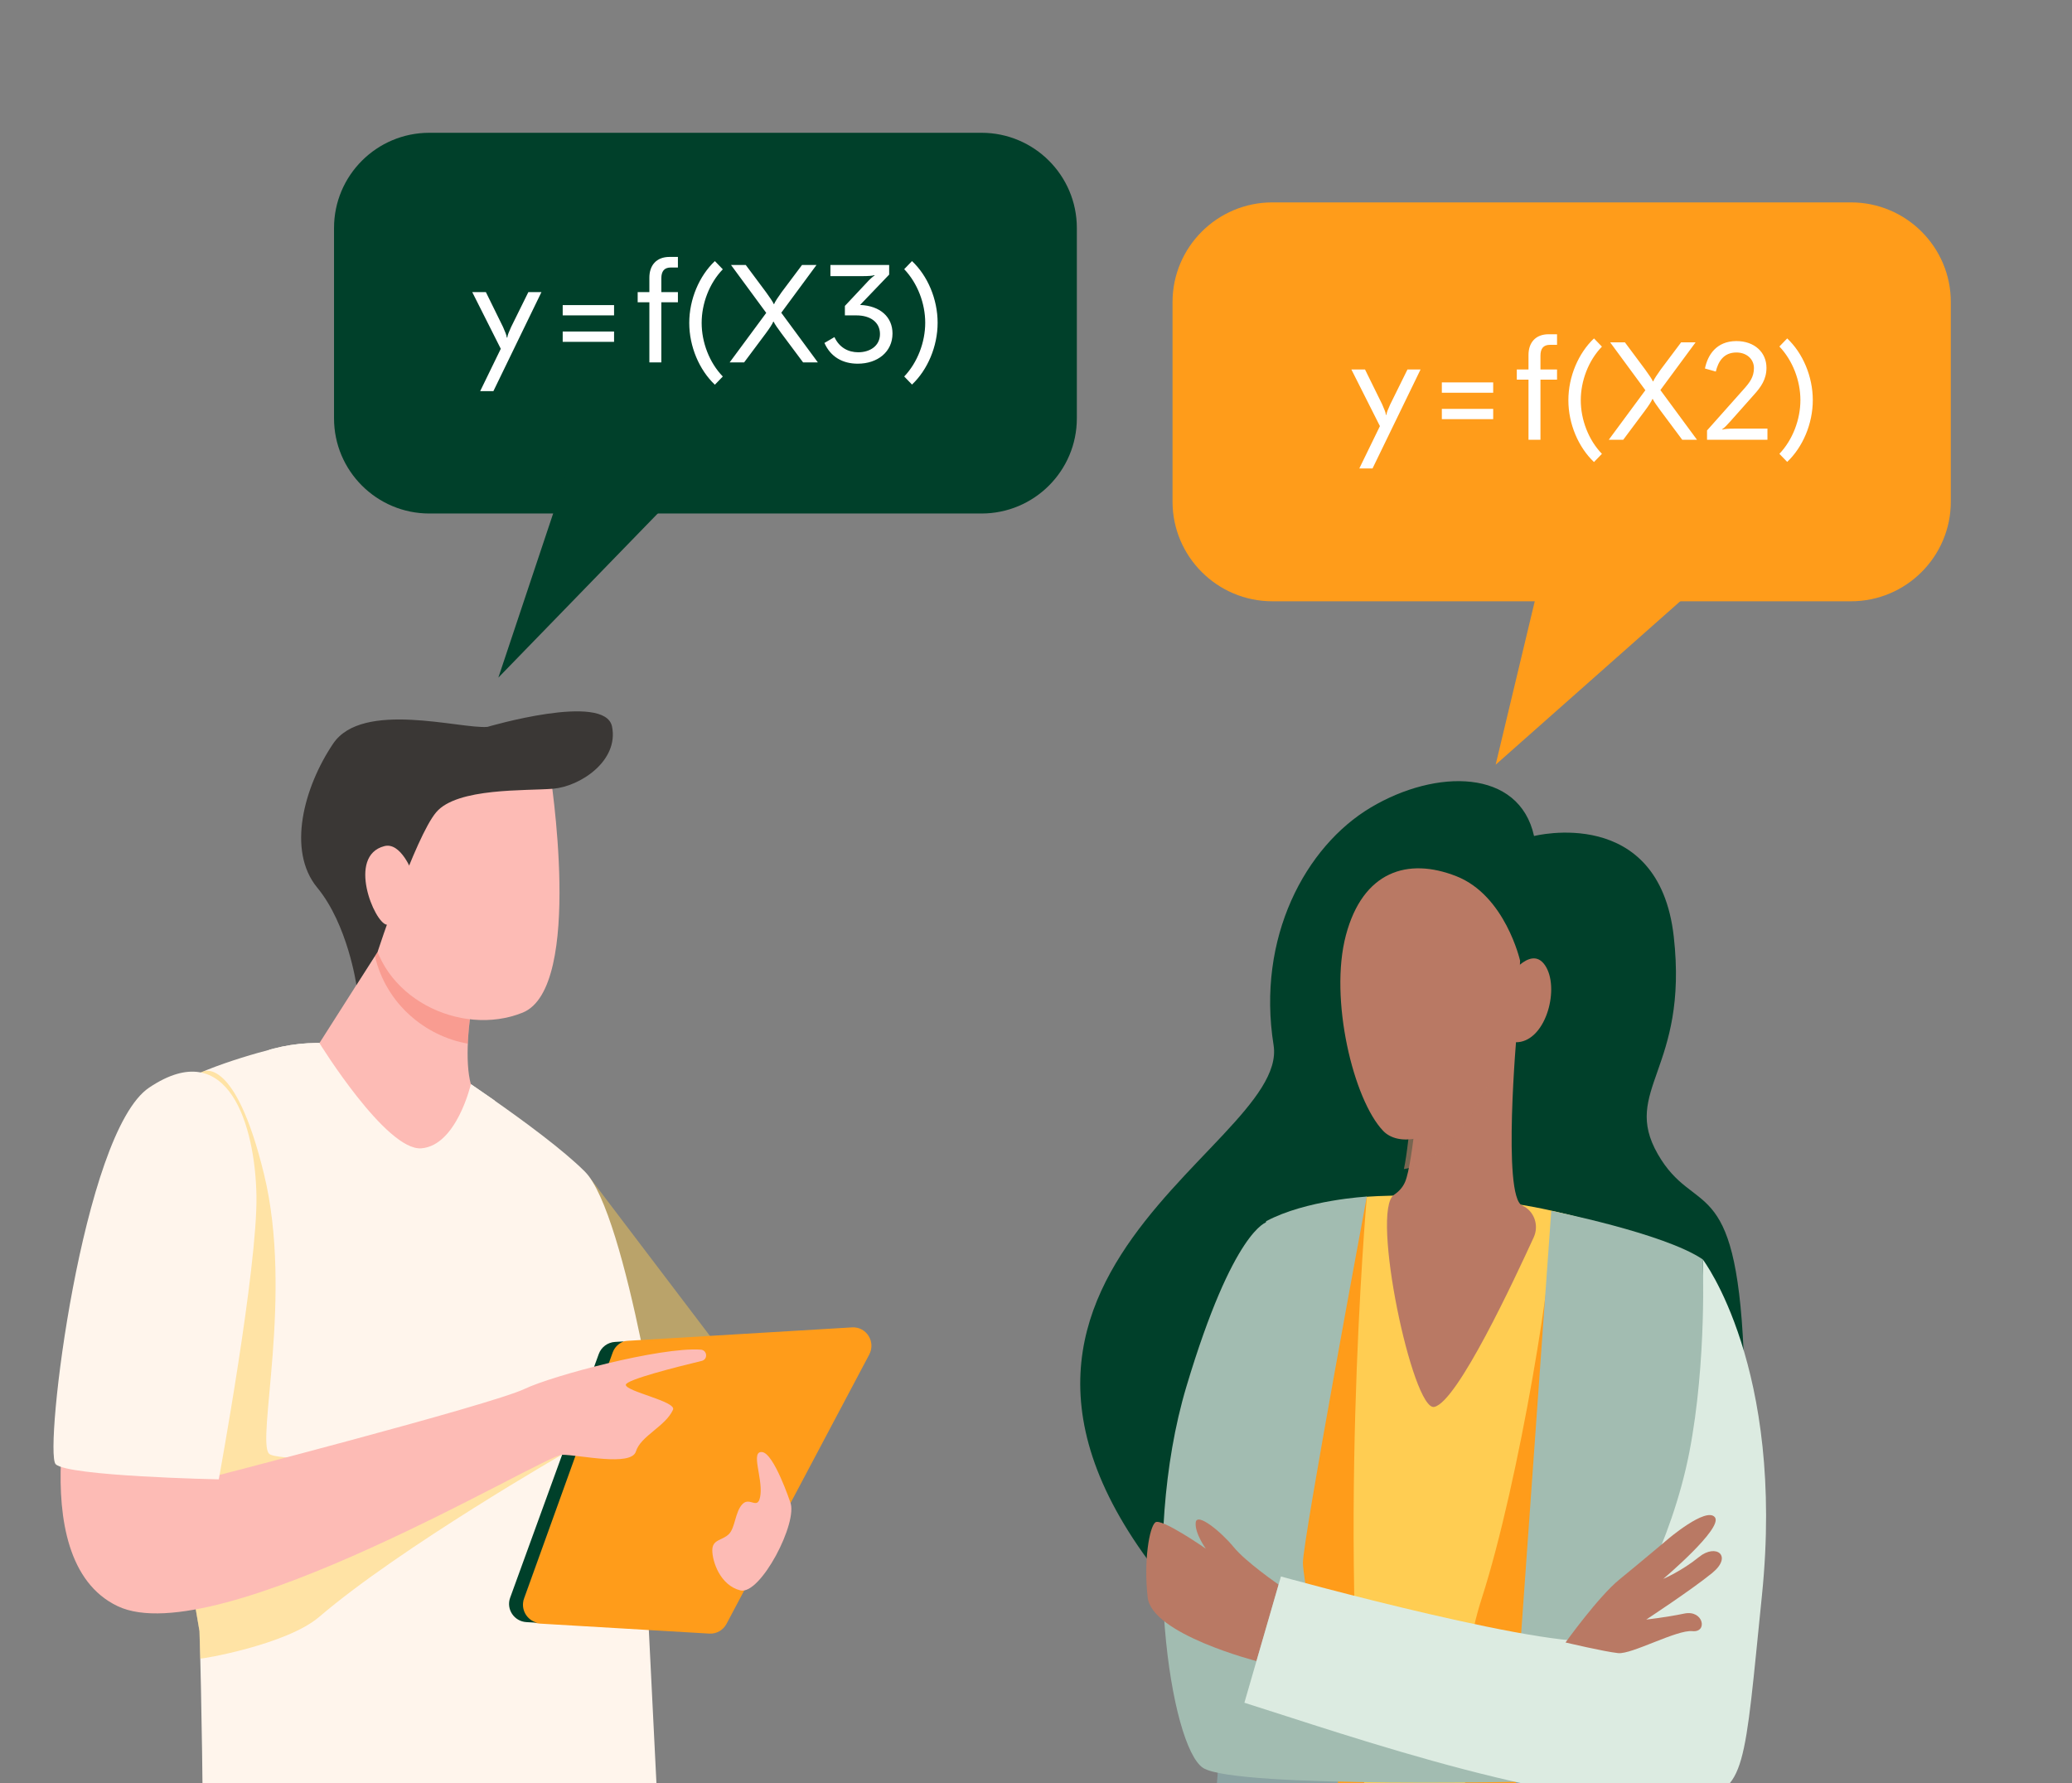 <svg width="129" height="111" viewBox="0 0 129 111" fill="none" xmlns="http://www.w3.org/2000/svg">
<rect x="0" y="0" width="129" height="111" fill="#808080" stroke="none"/>
<g clip-path="url(#clip0_11176_5231)">
<path d="M26.73 8.266H61.108C64.384 8.266 67.043 10.921 67.043 14.191V26.041C67.043 29.311 64.384 31.966 61.108 31.966H26.73C23.455 31.966 20.796 29.311 20.796 26.041V14.191C20.796 10.921 23.455 8.266 26.73 8.266Z" fill="#00402A"/>
<path d="M35.53 28.696L31.027 42.181L44.124 28.696H35.53Z" fill="#00402A"/>
<path d="M115.239 37.43L79.217 37.43C75.785 37.43 73 34.647 73 31.223V18.806C73 15.379 75.787 12.599 79.217 12.599L115.239 12.599C118.671 12.599 121.456 15.381 121.456 18.806V31.223C121.456 34.649 118.669 37.43 115.239 37.43Z" fill="#FF9C1A"/>
<path d="M107.859 34.551L93.117 47.603L96.338 34.141L107.859 34.551Z" fill="#FF9C1A"/>
<path d="M31.82 20.36L32.894 18.185H33.709L30.719 24.347H29.896L31.178 21.712L29.402 18.185H30.251L31.317 20.352C31.438 20.629 31.551 20.889 31.551 21.01H31.586C31.586 20.889 31.698 20.629 31.82 20.36ZM35.033 19.633V18.991H38.231V19.633H35.033ZM35.033 21.279V20.638H38.231V21.279H35.033ZM41.686 15.993H42.206V16.652H41.764C41.348 16.652 41.174 16.894 41.174 17.328V18.185H42.206V18.818H41.174V22.561H40.429V18.818H39.701V18.185H40.429V17.284C40.429 16.53 40.854 15.993 41.686 15.993ZM45.001 23.437L44.507 23.948C43.536 23.029 42.912 21.574 42.912 20.101C42.912 18.627 43.536 17.172 44.507 16.253L45.001 16.764C44.16 17.631 43.684 18.896 43.684 20.101C43.684 21.305 44.16 22.57 45.001 23.437ZM48.658 18.194L49.932 16.496H50.833L48.641 19.468L50.92 22.561H50.001L48.65 20.75C48.441 20.465 48.208 20.144 48.173 20.031H48.138C48.104 20.144 47.887 20.473 47.679 20.75L46.327 22.561H45.426L47.705 19.477L45.513 16.496H46.431L47.696 18.194C47.904 18.489 48.138 18.809 48.164 18.922H48.199C48.234 18.809 48.45 18.48 48.658 18.194ZM55.358 17.094L53.547 18.983C54.812 19.035 55.566 19.745 55.566 20.759C55.566 21.903 54.639 22.64 53.4 22.64C52.464 22.64 51.71 22.215 51.328 21.348L51.952 20.984C52.256 21.643 52.819 21.929 53.434 21.929C54.154 21.929 54.786 21.539 54.786 20.794C54.786 20.049 54.179 19.633 53.322 19.633H52.602V19.043L53.911 17.648C54.119 17.414 54.344 17.206 54.448 17.154L54.439 17.128C54.327 17.172 54.023 17.189 53.703 17.189H51.701V16.496H55.358V17.094ZM56.295 16.756L56.78 16.253C57.751 17.163 58.375 18.619 58.375 20.092C58.375 21.565 57.751 23.021 56.78 23.939L56.295 23.437C57.127 22.561 57.603 21.296 57.603 20.092C57.603 18.887 57.127 17.631 56.295 16.756Z" fill="white"/>
<path d="M86.553 25.175L87.627 23H88.442L85.452 29.161H84.629L85.912 26.526L84.135 23H84.984L86.05 25.166C86.171 25.443 86.284 25.703 86.284 25.825H86.319C86.319 25.703 86.431 25.443 86.553 25.175ZM89.767 24.447V23.805H92.964V24.447H89.767ZM89.767 26.093V25.452H92.964V26.093H89.767ZM96.419 20.807H96.939V21.466H96.497C96.081 21.466 95.907 21.708 95.907 22.142V23H96.939V23.632H95.907V27.376H95.162V23.632H94.434V23H95.162V22.098C95.162 21.344 95.587 20.807 96.419 20.807ZM99.734 28.251L99.24 28.762C98.269 27.843 97.645 26.388 97.645 24.915C97.645 23.442 98.269 21.986 99.24 21.067L99.734 21.578C98.893 22.445 98.417 23.71 98.417 24.915C98.417 26.119 98.893 27.384 99.734 28.251ZM103.391 23.008L104.665 21.31H105.566L103.374 24.282L105.653 27.376H104.734L103.383 25.564C103.175 25.279 102.941 24.958 102.906 24.845H102.871C102.837 24.958 102.62 25.287 102.412 25.564L101.06 27.376H100.159L102.438 24.291L100.246 21.31H101.164L102.429 23.008C102.637 23.303 102.871 23.623 102.897 23.736H102.932C102.967 23.623 103.183 23.294 103.391 23.008ZM110.039 27.376H106.278V26.795L108.575 24.213C108.93 23.814 109.198 23.468 109.198 22.913C109.198 22.35 108.739 21.942 108.107 21.942C107.301 21.942 106.971 22.523 106.824 23.13L106.148 22.939C106.313 22.116 106.85 21.232 108.107 21.232C109.233 21.232 109.978 21.934 109.978 22.895C109.978 23.615 109.632 24.1 109.181 24.594L107.734 26.223C107.535 26.448 107.335 26.656 107.223 26.717L107.24 26.743C107.353 26.7 107.647 26.682 107.951 26.682H110.039V27.376ZM110.783 21.57L111.268 21.067C112.238 21.977 112.862 23.433 112.862 24.906C112.862 26.379 112.238 27.835 111.268 28.753L110.783 28.251C111.614 27.376 112.091 26.11 112.091 24.906C112.091 23.701 111.614 22.445 110.783 21.57Z" fill="white"/>
<path d="M95.508 52.042C95.508 52.042 103.281 50.05 104.207 58.308C105.135 66.566 100.928 67.848 103.208 71.835C105.491 75.822 108.058 72.832 108.556 84.151C109.055 95.47 83.053 109.221 76.205 102.501C53.939 80.653 80.362 71.753 79.292 65.061C78.222 58.368 81.277 52.688 85.342 50.267C89.406 47.846 94.581 47.842 95.508 52.042Z" fill="#00402A"/>
<path d="M105.179 114.337C105.179 114.337 106.228 79.704 104.582 78.061C103.923 77.402 98.532 75.625 94.847 75.021C89.333 74.116 85.015 74.505 85.015 74.505C85.015 74.505 79.397 81.226 79.397 83.721C79.397 86.215 79.039 114.605 79.039 114.605C74.69 116.204 67.961 144.964 67.457 152.373C66.952 159.783 68.043 194.246 68.043 194.246L74.376 193.56C77.833 188.148 79.391 159.643 80.4 156.095C81.795 151.198 88.341 136.206 88.341 136.206L91.714 134.738C91.714 134.738 90.933 157.339 91.218 162.547C91.503 167.755 91.178 192.985 91.178 192.985L97.529 192.638C102.503 183.736 106.054 142.658 105.935 140.506C105.818 138.355 108.012 134.828 108.471 128.671C108.833 123.812 105.177 114.339 105.177 114.339L105.179 114.337Z" fill="#FFCD52"/>
<path d="M105.179 114.337C105.179 114.337 106.11 83.582 104.839 78.661C103.189 77.551 97.946 75.59 96.66 75.489C96.894 78.019 94.595 92.24 92.237 99.545C90.748 104.157 90.968 109.813 91.532 114.207H91.529C91.881 116.942 92.419 119.582 93.035 121.888C93.171 121.93 96.668 123.804 102.743 123.804C103.003 123.789 105.279 123.638 107.88 123.233C106.919 118.842 105.181 114.337 105.181 114.337H105.179Z" fill="#FF9C1A"/>
<path d="M86.511 122.232C86.645 121.795 85.61 116.794 85.288 114.207H85.281C83.145 96.888 85.068 74.831 85.097 74.496C85.097 74.496 85.095 74.496 85.093 74.496C84.963 74.624 84.597 75.036 84.109 75.627C82.601 77.547 79.711 81.435 79.42 83.417C79.416 83.476 79.412 83.534 79.412 83.591C79.412 83.608 79.412 83.626 79.412 83.645C79.412 83.959 79.405 84.58 79.399 85.441C79.399 85.609 79.391 85.784 79.378 85.966C79.307 93.269 79.037 114.607 79.037 114.607C77.632 115.123 75.98 118.475 74.369 123.024C79.602 123.35 86.14 123.446 86.511 122.236V122.232Z" fill="#FF9C1A"/>
<path d="M111.327 118.857C111.338 123.199 99.628 123.507 94.064 121.012L94.669 102.188L96.579 75.376C96.579 75.376 103.613 76.769 106.008 78.395C106.008 78.395 106.785 106.271 107.466 111.941C108.146 117.611 111.323 116.879 111.327 118.859V118.857Z" fill="#A2BCB1"/>
<path d="M78.827 76.022C78.827 76.022 76.08 98.22 76.08 104.003C76.08 109.785 74.982 119.764 74.982 119.764C74.982 119.764 80.909 122.033 85.044 121.013C85.044 121.013 81.116 98.746 81.116 97.291C81.116 95.836 85.097 74.488 85.097 74.488C85.097 74.488 81.317 74.691 78.825 76.022H78.827Z" fill="#A2BCB1"/>
<g style="mix-blend-mode:multiply" opacity="0.18">
<path d="M75.658 112.495C77.882 112.382 80.709 112.24 83.492 112.102C83.327 111.14 83.157 110.149 82.987 109.158L75.87 109.535C75.807 110.517 75.736 111.523 75.658 112.493V112.495Z" fill="#1E2B5F"/>
</g>
<g style="mix-blend-mode:multiply" opacity="0.18">
<path d="M94.365 111.615C94.377 111.615 94.392 111.615 94.403 111.615C96.13 111.615 102.852 113.446 105.294 113.446C106.228 113.446 107.003 113.179 107.604 112.846C107.599 112.825 107.595 112.804 107.593 112.784C107.545 112.518 107.501 112.238 107.465 111.939C107.449 111.795 107.43 111.634 107.413 111.46C107.325 110.62 107.26 109.67 107.201 108.776H94.457L94.365 111.615Z" fill="#1E2B5F"/>
</g>
<path d="M78.875 76.071C78.875 76.071 76.796 76.507 73.862 86.321C70.928 96.135 72.878 108.744 74.903 110.053C76.928 111.362 96.589 110.877 96.589 110.877L96.664 103.806C96.664 103.806 81.779 101.483 80.305 99.679C79.943 99.236 80.565 97.337 80.435 95.175C80.037 88.542 78.873 76.069 78.873 76.069L78.875 76.071Z" fill="#A2BCB1"/>
<path d="M79.602 98.638C79.602 98.638 77.567 97.239 76.805 96.304C76.04 95.368 74.512 94.109 74.443 94.778C74.374 95.445 75.075 96.407 75.075 96.407C75.075 96.407 72.296 94.469 71.928 94.768C71.559 95.067 71.195 97.145 71.452 99.438C71.71 101.732 78.227 103.402 78.227 103.402L79.605 98.64L79.602 98.638Z" fill="#B97964"/>
<path d="M105.593 111.976C98.503 113.158 83.541 107.897 77.474 105.995L79.749 98.136C79.749 98.136 97.617 103.072 99.96 102.023C101.118 101.504 104.084 96.01 105.172 90.421C106.284 84.705 106.01 78.395 106.01 78.395C106.01 78.395 111.143 85.1 109.698 99.294C108.594 110.126 108.716 111.458 105.598 111.979L105.593 111.976Z" fill="#DCEBE1"/>
<path d="M103.799 95.849C103.799 95.849 102.126 97.262 100.819 98.326C99.514 99.388 97.468 102.244 97.468 102.244C97.468 102.244 99.895 102.819 100.746 102.907C101.596 102.993 104.393 101.439 105.367 101.538C106.339 101.636 106.056 100.197 104.865 100.444C103.673 100.691 102.494 100.816 102.494 100.816C102.494 100.816 105.29 98.985 106.594 97.923C107.899 96.861 106.844 96.056 105.776 96.925C104.708 97.795 103.55 98.287 103.55 98.287C103.55 98.287 107.31 95.115 106.764 94.446C106.217 93.777 103.797 95.849 103.797 95.849H103.799Z" fill="#B97964"/>
<path d="M88.401 66.744C88.401 66.744 88.001 72.353 87.478 73.576C87.329 73.925 87.075 74.185 86.789 74.377C85.31 75.368 87.949 87.856 89.293 87.58C90.742 87.283 94.331 79.537 95.487 77.024C95.829 76.28 95.521 75.383 94.775 75.044C94.773 75.044 94.769 75.042 94.767 75.04C93.519 74.488 94.438 64.206 94.438 64.206L88.399 66.742L88.401 66.744Z" fill="#B97964"/>
<g style="mix-blend-mode:multiply" opacity="0.65">
<path d="M93.428 63.629C93.428 63.629 93.691 63.801 93.662 64.246C93.603 65.136 93.204 66.245 92.86 67.045C91.274 70.738 88.984 72.523 87.406 72.776C87.798 70.908 88.084 66.245 88.084 66.245L93.427 63.629H93.428Z" fill="#B97964"/>
</g>
<path d="M94.638 59.799C94.638 59.799 93.718 55.747 90.676 54.547C87.633 53.345 84.85 54.248 83.795 58.214C82.739 62.178 84.266 68.469 86.115 70.398C87.964 72.328 94.407 69.094 94.638 59.799Z" fill="#B97964"/>
<path d="M93.726 61.078C93.726 61.078 95.251 58.72 96.187 60.083C97.123 61.448 96.294 64.703 94.524 64.875C92.755 65.044 93.726 61.078 93.726 61.078Z" fill="#B97964"/>
<path opacity="0.46" d="M36.561 73.1L47.019 86.875L34.697 91.362L36.561 73.1Z" fill="#FFCD52"/>
<path d="M9.34 68.653C10.93 67.066 14.628 65.901 17.04 65.276C18.424 64.916 19.867 64.835 21.285 65.027L26.713 65.761C26.713 65.761 33.761 70.285 36.406 72.924C39.049 75.562 41.44 92.089 41.44 92.089L40.242 98.387L41.62 126.112C41.013 126.112 22.811 128.332 12.699 125.305C12.699 125.305 12.699 110.517 12.421 101.537C11.233 94.717 7.238 70.751 9.34 68.653Z" fill="#FFF5EC"/>
<path opacity="0.46" d="M9.451 68.544C10.285 67.768 11.568 67.143 12.617 66.71C12.617 66.71 14.621 65.613 16.439 73.1C18.259 80.584 15.949 89.691 16.753 90.496C17.559 91.301 35.265 90.39 35.265 90.39C35.265 90.39 24.92 96.325 19.869 100.653C17.844 102.388 12.475 103.3 12.465 103.243C12.45 102.656 12.433 102.085 12.416 101.535C11.843 98.242 7.012 70.812 9.447 68.544H9.451Z" fill="#FFCD52"/>
<path d="M54.121 84.316L45.23 101.088C45.021 101.481 44.606 101.717 44.164 101.692L33.602 101.069C32.844 101.025 32.343 100.256 32.599 99.534L38.045 84.224C38.198 83.791 38.592 83.494 39.046 83.467L53.051 82.629C53.937 82.577 54.538 83.526 54.119 84.316H54.121Z" fill="#FF9C1A"/>
<path d="M31.763 99.453L37.279 84.285C37.434 83.856 37.834 83.561 38.292 83.534L38.839 83.503C38.52 83.616 38.263 83.867 38.144 84.195L32.628 99.507C32.391 100.166 32.793 100.862 33.449 101.015L32.776 100.977C32.01 100.933 31.501 100.172 31.761 99.457L31.763 99.453Z" fill="#00402A"/>
<path d="M11.857 89.054L12.697 92.067C12.697 92.067 30.572 87.461 32.67 86.455C34.368 85.642 41.113 83.84 43.626 84.015C44.035 84.044 44.089 84.619 43.689 84.716C42.108 85.096 38.963 85.891 38.963 86.204C38.963 86.622 42.129 87.239 41.901 87.753C41.44 88.79 39.886 89.386 39.593 90.35C39.3 91.314 36.086 90.559 34.986 90.559C33.887 90.559 13.495 102.917 7.326 99.984C1.159 97.051 4.892 84.044 4.892 84.044L11.857 89.05V89.054Z" fill="#FDBBB5"/>
<path d="M45.375 95.504C45.783 95.096 45.762 94.09 46.236 93.618C46.707 93.147 47.222 94.099 47.347 93.03C47.473 91.962 46.717 90.308 47.452 90.392C48.187 90.475 49.194 93.492 49.194 93.492C49.722 94.724 47.347 99.315 46.091 99.001C44.835 98.688 44.347 97.199 44.347 96.507C44.347 95.815 44.964 95.909 45.375 95.501V95.504Z" fill="#FDBBB5"/>
<path d="M26.715 65.763C26.721 65.767 26.73 65.772 26.742 65.78C26.747 65.782 26.751 65.784 26.755 65.788C26.761 65.792 26.767 65.797 26.776 65.801C26.78 65.803 26.786 65.807 26.79 65.809C26.803 65.817 26.818 65.826 26.832 65.836C26.839 65.841 26.843 65.843 26.849 65.847C26.866 65.857 26.883 65.868 26.899 65.88C26.901 65.88 26.906 65.884 26.908 65.886C26.912 65.889 26.916 65.893 26.922 65.895C26.927 65.897 26.931 65.899 26.935 65.903C26.943 65.909 26.954 65.916 26.962 65.922C26.966 65.924 26.971 65.928 26.977 65.93C27.01 65.953 27.048 65.976 27.09 66.004C27.096 66.008 27.105 66.014 27.113 66.018C27.783 66.455 29.215 67.4 30.805 68.517C30.805 68.517 31.466 71.163 31.15 72.859C30.836 74.557 30.174 75.09 29.23 74.713C28.286 74.337 26.514 71.824 26.11 71.964C25.706 72.104 22.969 75.529 21.647 74.996C20.76 74.636 18.094 68.811 16.758 65.347C16.854 65.322 16.948 65.297 17.043 65.272C18.427 64.912 19.87 64.831 21.287 65.023L26.715 65.757V65.759V65.763Z" fill="#FFF5EC"/>
<path d="M29.558 61.475C29.135 63.7 28.934 66.098 29.315 67.492C29.315 67.492 28.436 71.297 26.241 71.483C24.047 71.669 19.888 64.931 19.888 64.931L24.455 57.76L29.558 61.475Z" fill="#FDBBB5"/>
<g style="mix-blend-mode:multiply" opacity="0.4">
<path d="M29.127 64.967C26.492 64.507 24.026 62.493 23.341 59.506L24.453 57.76L29.556 61.475C29.332 62.648 29.171 63.869 29.125 64.967H29.127Z" fill="#F26E5A"/>
</g>
<path d="M34.234 48.011C34.234 48.011 36.385 61.481 32.538 63.037C28.692 64.59 23.49 62.098 23.102 57.528C22.715 52.958 23.695 43.635 34.234 48.013V48.011Z" fill="#FDBBB5"/>
<path d="M30.337 45.251C30.337 45.251 37.67 43.087 38.104 45.226C38.537 47.365 36.123 48.956 34.441 49.098C32.76 49.24 28.46 49.019 27.156 50.564C25.849 52.109 23.51 59.248 23.51 59.248L22.189 61.316C22.189 61.316 21.651 57.555 19.751 55.255C17.852 52.956 18.918 48.998 20.742 46.29C22.566 43.583 28.674 45.389 30.337 45.249V45.251Z" fill="#3A3735"/>
<path d="M25.661 54.289C25.661 54.289 24.964 52.401 23.93 52.671C21.582 53.279 23.306 57.448 24.076 57.563C25.642 57.795 26.277 56.56 25.661 54.289Z" fill="#FDBBB5"/>
<path d="M15.966 74.433C16.043 78.903 13.621 92.089 13.621 92.089C13.621 92.089 4.223 91.901 3.467 91.147C2.711 90.392 5.131 70.494 9.284 67.705C14.243 64.375 15.893 70.12 15.966 74.433Z" fill="#FFF5EC"/>
</g>
<defs>
<clipPath id="clip0_11176_5231">
<rect width="127.532" height="111" fill="white" transform="translate(0.968)"/>
</clipPath>
</defs>
</svg>
